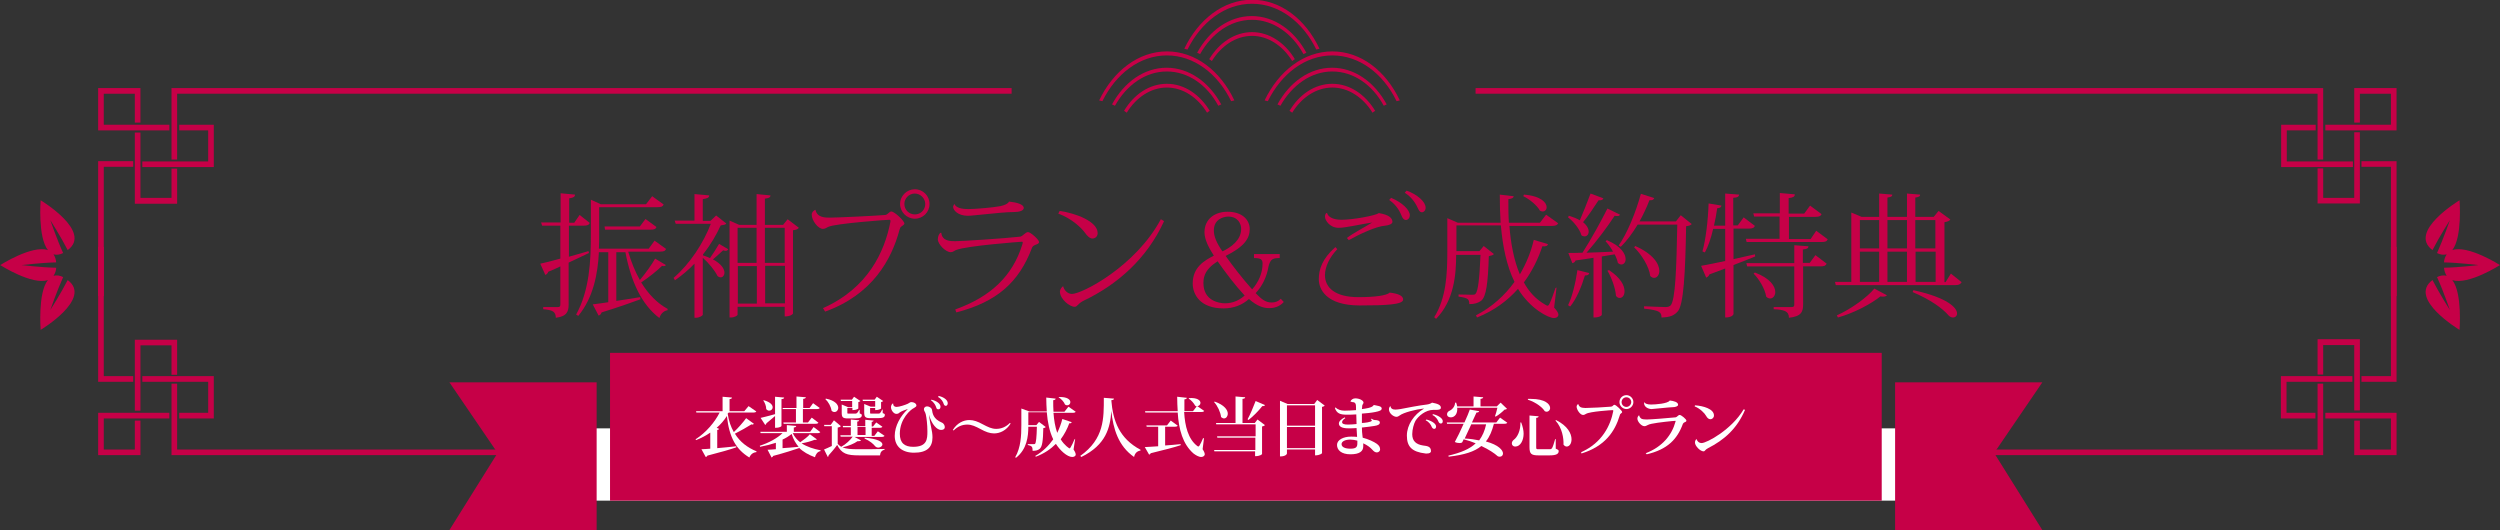 <?xml version="1.0" encoding="utf-8"?>
<!-- Generator: Adobe Illustrator 25.3.1, SVG Export Plug-In . SVG Version: 6.00 Build 0)  -->
<svg version="1.1" id="レイヤー_1" xmlns="http://www.w3.org/2000/svg" xmlns:xlink="http://www.w3.org/1999/xlink" x="0px"
	 y="0px" viewBox="0 0 933.8 198" style="enable-background:new 0 0 933.8 198;" xml:space="preserve">
<rect x="0" y="0" width="933.8" height="198" fill="#333333" stroke="none"/>
<style type="text/css">
	.st0{fill:#C60047;}
	.st1{fill:#FFFFFF;}
	.st2{enable-background:new    ;}
</style>
<g id="グループ_241" transform="translate(-289.5 -5126.708)">
	<g id="グループ_240" transform="translate(3.959 -6296.292)">
		<g id="グループ_234">
			<path id="パス_355" class="st0" d="M1178.6,11563.5v-48.3h2.1v50.4h-13.1v-2.1H1178.6z M1137.5,11563.5v15.8h12.9v-2.1h-10.8
				v-11.6h24.6v-2.1L1137.5,11563.5z M1154.1,11577.2v2.1h24.5v11.6H1167v-10.8h-2.1v12.9h15.8v-15.8L1154.1,11577.2z
				 M1151.2,11549.8v13.1h2.1v-11h11.6v24.4h2.1v-26.6H1151.2z M373.6,11590.9v2.1h779.7v-26.7h-2.1v24.6H373.6z M324.3,11563.5
				v-48.3h-2.1v50.4h13.1v-2.1H324.3z M338.7,11563.5v2.1h24.6v11.6h-10.8v2.1h12.9v-15.8L338.7,11563.5z M322.2,11577.2v15.8H338
				v-12.9h-2.1v10.8h-11.6v-11.6h24.5v-2.1L322.2,11577.2z M335.9,11549.8v26.6h2.1v-24.4h11.6v11h2.1v-13.1H335.9z M351.7,11590.9
				v-24.6h-2.1v26.7h780.9v-2.1H351.7z"/>
			<g id="グループ_233">
				<path id="パス_356" class="st0" d="M348.8,11471.7v-2.1h-24.5v-11.6h11.6v10.8h2.1v-12.9h-15.8v15.8L348.8,11471.7z"/>
				<path id="パス_357" class="st0" d="M322.2,11533.6h2.1v-48.3h11v-2.1h-13.1V11533.6z"/>
				<path id="パス_358" class="st0" d="M349.6,11496.9H338v-24.4h-2.1v26.6h15.8v-13.1h-2.1V11496.9z"/>
				<path id="パス_359" class="st0" d="M1180.7,11455.9h-15.8v12.9h2.1v-10.8h11.6v11.6h-24.5v2.1h26.6L1180.7,11455.9z"/>
				<path id="パス_360" class="st0" d="M836.7,11455.9v2.1h314.5v24.6h2.1v-26.7H836.7z"/>
				<path id="パス_361" class="st0" d="M1164.9,11496.9h-11.6v-11h-2.1v13.1h15.8v-26.6h-2.1L1164.9,11496.9z"/>
				<path id="パス_362" class="st0" d="M1180.7,11533.6v-50.4h-13.1v2.1h11v48.3H1180.7z"/>
				<path id="パス_363" class="st0" d="M1164.3,11483.3h-24.6v-11.6h10.8v-2.1h-12.9v15.8h26.8V11483.3z"/>
				<path id="パス_364" class="st0" d="M663.4,11458v-2.1H349.6v26.7h2.1v-24.6H663.4z"/>
				<path id="パス_365" class="st0" d="M352.5,11471.7h10.8v11.6h-24.6v2.1h26.7v-15.8h-12.9V11471.7z"/>
			</g>
		</g>
		<rect id="長方形_382" x="494.4" y="11593" class="st1" width="527" height="17"/>
		<rect id="長方形_383" x="488.4" y="11583" class="st1" width="517" height="16"/>
		<g id="グループ_235">
			<rect id="長方形_384" x="513.4" y="11554.8" class="st0" width="475" height="55.2"/>
			<path id="パス_366" class="st0" d="M508.4,11621h-55l18-28.8l-18-26.4h55V11621z"/>
			<path id="パス_367" class="st0" d="M993.4,11621h55l-18-28.8l18-26.4h-55V11621z"/>
		</g>
		<g id="グループ_239">
			<g id="グループ_236">
				<path id="パス_368" class="st0" d="M721.4,11443.7c-10.1,0-19,6.8-24.1,17.1c-0.4-0.1-0.8-0.2-1.2-0.3
					c5.2-10.9,14.6-18.3,25.3-18.3s20,7.3,25.2,18.3c-0.4,0.1-0.8,0.2-1.2,0.3C740.4,11450.5,731.5,11443.7,721.4,11443.7z"/>
				<path id="パス_369" class="st0" d="M721.4,11449.7c-8,0-15,5-19.4,12.8c-0.4-0.2-0.7-0.3-1.1-0.5c4.5-8.3,12-13.7,20.4-13.7
					s15.9,5.4,20.4,13.7c-0.4,0.2-0.7,0.3-1.1,0.5C736.4,11454.7,729.3,11449.7,721.4,11449.7z"/>
				<path id="パス_370" class="st0" d="M721.4,11454.3c6.5,0,12.3,4,16,10.1c-0.3,0.2-0.7,0.4-1,0.7c-3.5-5.7-9-9.4-15-9.4
					s-11.5,3.7-15,9.4c-0.3-0.2-0.6-0.5-1-0.7C709.1,11458.2,714.9,11454.3,721.4,11454.3z"/>
			</g>
			<g id="グループ_237">
				<path id="パス_371" class="st0" d="M783.2,11443.7c-10.1,0-19,6.8-24.1,17.1c-0.4-0.1-0.8-0.2-1.2-0.3
					c5.2-10.9,14.6-18.3,25.3-18.3s20,7.3,25.2,18.3c-0.4,0.1-0.8,0.2-1.2,0.3C802.2,11450.5,793.3,11443.7,783.2,11443.7z"/>
				<path id="パス_372" class="st0" d="M783.2,11449.7c-8,0-15,5.1-19.4,12.8c-0.4-0.2-0.7-0.3-1.1-0.5c4.5-8.3,12-13.7,20.4-13.7
					s15.9,5.4,20.4,13.7c-0.4,0.2-0.7,0.3-1.1,0.5C798.2,11454.7,791.1,11449.7,783.2,11449.7z"/>
				<path id="パス_373" class="st0" d="M783.2,11454.3c6.5,0,12.3,4,16,10.1c-0.3,0.2-0.7,0.4-1,0.7c-3.5-5.7-9-9.4-15-9.4
					s-11.5,3.7-15,9.4c-0.3-0.2-0.6-0.5-1-0.7C770.9,11458.2,776.7,11454.3,783.2,11454.3z"/>
			</g>
			<g id="グループ_238">
				<path id="パス_374" class="st0" d="M753.2,11424.4c-10.1,0-19,6.8-24.1,17.1c-0.4-0.1-0.8-0.2-1.2-0.3
					c5.2-10.9,14.6-18.3,25.3-18.3s20,7.3,25.2,18.3c-0.4,0.1-0.8,0.2-1.2,0.3C772.2,11431.2,763.3,11424.4,753.2,11424.4z"/>
				<path id="パス_375" class="st0" d="M753.2,11430.4c-8,0-15,5-19.4,12.8c-0.4-0.2-0.7-0.3-1.1-0.5c4.5-8.3,12-13.7,20.4-13.7
					s15.9,5.4,20.4,13.7c-0.4,0.2-0.7,0.3-1.1,0.5C768.2,11435.5,761.1,11430.4,753.2,11430.4z"/>
				<path id="パス_376" class="st0" d="M753.2,11435c6.5,0,12.3,4,16,10.1c-0.3,0.2-0.7,0.4-1,0.7c-3.5-5.7-9-9.4-15-9.4
					s-11.5,3.7-15,9.4c-0.3-0.2-0.6-0.5-1-0.7C740.9,11439,746.7,11435,753.2,11435z"/>
			</g>
		</g>
	</g>
	<g class="st2">
		<path class="st0" d="M502,5222.6c2.3-0.6,4.8-1.4,7.3-2.1l0.2,0.7c-2,0.9-4.5,2.2-7.6,3.6v15.6c0,2.6-0.6,4.5-4.8,5
			c0-2.3-1.2-2.9-4.7-3.2v-0.8h5.4c0.8,0,1-0.2,1-1v-14.2c-1.4,0.7-2.9,1.4-4.5,2c-0.2,0.6-0.6,1-1.1,1.2l-1.9-4.2
			c1.6-0.3,4.2-1,7.5-1.9v-12.3H492l-0.4-1.2h7.3v-10.9l5.4,0.5c-0.1,0.8-0.4,1.1-2.2,1.4v9.1h1.9l2-2.9l3.8,3c-0.4,0.8-1,1-2.4,1
			H502V5222.6z M524.2,5220.9c1.1,3.7,2.5,7.2,4.3,10.4c2.2-2.6,4.6-6,5.7-8l4,2.4c-0.1,0.2-0.3,0.4-0.8,0.4c-0.2,0-0.4,0-0.6-0.1
			c-1.6,1.6-4.9,4.3-7.8,6.2c2.6,4.3,6,7.8,9.9,9.9l-0.1,0.5c-1.3,0.2-2.5,1.2-3,2.9c-6.6-5-10.6-13.5-12.7-24.6h-3.4v18.2
			c2.8-0.4,5.8-0.9,8.9-1.4l0.1,0.8c-3.3,1.2-8,2.9-14.5,4.9c-0.2,0.7-0.6,1-1.1,1.2l-2.2-4.2c1.3-0.2,3.4-0.4,5.8-0.8v-18.7h-3.5
			c-0.4,7.9-2,16.9-7.7,23.8l-0.8-0.5c5-9.1,5.5-20,5.5-29.8v-13.1l3.7,1.7h16.9l2.3-3l4.3,3.1c-0.4,0.8-1,1-2.4,1h-21.7v10.2
			c0,1.6,0,3.5-0.1,5.3h18.6l2.2-3l4.3,3.1c-0.4,0.8-0.9,1-2.4,1H524.2z M515.3,5211.3h13.2l2.1-2.8l4.1,3c-0.3,0.8-0.9,1-2.3,1
			h-16.9L515.3,5211.3z"/>
		<path class="st0" d="M560.8,5210.2c-0.4,0.5-0.9,0.5-2.1,0.7c-1.6,3.5-3.8,7.3-6.6,10.8v0.4c1,0.3,1.9,0.7,2.6,1
			c1-1.4,2.2-3.3,3.4-5.3l3.4,2c-0.2,0.4-0.5,0.6-1,0.6c-0.2,0-0.5-0.1-0.9-0.2c-1.2,1.1-2.6,2.4-3.8,3.4c3.2,1.7,4.3,3.6,4.3,5
			c0,0.9-0.6,1.7-1.4,1.7c-0.4,0-0.9-0.2-1.2-0.5c-1-2.1-3.4-5-5.5-6.8v21.3c0,0.2-1.1,1.1-2.6,1.1h-0.5v-20.2
			c-2.2,2.3-4.7,4.4-7.3,6.2l-0.5-0.9c6.1-5.2,11.2-13.1,13.9-20.2h-13.1l-0.4-1.2h7.4v-9.9l5.5,0.5c0,0.8-0.6,1.1-2.4,1.4v8.1h2.9
			l2.1-2L560.8,5210.2z M583.7,5208.6l4.2,3.2c-0.4,0.5-1,0.8-2.2,0.9v31.1c0,0-0.5,1.1-3.1,1.1v-3.6h-17.6v3c0,0.2-1,1-2.6,1H562
			v-36.2l3.6,1.6h6.5v-11.5l5.2,0.5c-0.1,0.8-0.6,1-2.1,1.2v9.8h6.8L583.7,5208.6z M572.1,5211.8h-7.1v13.1h7.1V5211.8z
			 M565.1,5226.1v14h7.1v-14H565.1z M582.6,5211.8h-7.4v13.1h7.4V5211.8z M575.3,5240h7.4v-14h-7.4V5240z"/>
		<path class="st0" d="M596.9,5241.8c16.7-7.4,23-20.9,25.2-32.3c0-0.1,0-0.2,0-0.3c0-0.3-0.1-0.4-0.5-0.4c-1.1,0-19.9,1.4-22.6,2.6
			c-0.8,0.3-1.2,0.8-2.1,0.8c-1.9,0-4.2-3.2-4.2-5.3c0-1,0.8-1.6,1.3-1.8l0.1,0c0.6,2.9,3.6,2.9,5.4,2.9c2.7,0,17.5-0.7,20.7-1
			c1-0.2,1.5-1.3,2.2-1.3c1.2,0,4.9,3.5,4.9,4.5c0,0.5-0.8,0.8-1.1,1.1c-0.4,0.3-0.5,0.5-0.7,1.2c-3,11.2-10.1,24.2-27.8,30.6
			L596.9,5241.8z M631.2,5197.4c3.1,0,5.5,2.5,5.5,5.5c0,3.1-2.5,5.5-5.5,5.5s-5.5-2.5-5.5-5.5
			C625.7,5199.8,628.3,5197.4,631.2,5197.4z M635.1,5202.9c0-2.1-1.8-3.9-3.9-3.9c-2.2,0-3.9,1.8-3.9,3.9c0,2.2,1.8,3.9,3.9,3.9
			C633.5,5206.8,635.1,5205,635.1,5202.9z"/>
		<path class="st0" d="M646.3,5242.3c13.4-4.8,21.4-12.6,25-24.1c0.2-0.5,0.2-0.8,0.2-1c0-0.2-0.1-0.2-0.4-0.2
			c-0.3,0-20.6,1.5-24.5,3.1c-0.6,0.2-1.1,0.8-2,0.8c-1.9,0-4.8-3-4.8-4.8c0-1,0.4-1.9,0.9-2.4h0.4c0.3,3.1,3.5,3.1,5.2,3.1
			c2.2,0,18.2-1,24.3-1.7c1-0.2,1.9-1.7,2.9-1.7c0.9,0,4.1,2.8,4.1,3.7c0,0.6-0.7,0.8-1.2,1c-0.5,0.2-1.2,0.5-1.4,1.1
			c-4.9,13-13.2,20.3-28.3,24.2L646.3,5242.3z M646,5202.9c0.6,1.4,2.5,1.9,5.3,1.9c2.1,0,8.8-0.5,11.9-1.1c1.6-0.4,2.7-0.8,3.2-1.7
			c2.8,0.3,5.5,1,5.5,2.4c0,1-1.7,1.5-3.5,1.5c-2.9,0-7.7,0.5-11.6,0.9c-2.3,0.2-4.5,0.5-5.8,0.5c-3.6,0-5.5-2-5.5-3.4
			C645.6,5203.7,645.7,5203.2,646,5202.9L646,5202.9z"/>
		<path class="st0" d="M685.3,5205.5c5.7,0.8,14.2,3.8,14.2,8.3c0,1.1-0.8,2-2,2c-1,0-2.1-1.2-2.7-2.1c-1.6-2.2-5.3-5.5-10-7.2
			L685.3,5205.5z M724.3,5209.3c-6.4,14.1-17.6,23.8-30,29.7c-2.4,1.2-2.3,2.3-3.4,2.3c-1.9,0-5.5-2.9-5.5-5.7c0-0.7,0.6-1.6,1.2-2
			c0.3,1.3,1.5,2.9,3.3,2.9c3.7,0,23.7-10.2,33.2-27.9L724.3,5209.3z"/>
		<path class="st0" d="M769,5239.5c-1,1.2-2.8,2.3-5.4,2.3c-2,0-4.4-0.6-7.6-3.4c-2.5,2.2-5.6,3.5-9.5,3.5c-8.7,0-11.5-5.2-11.5-9.3
			c0-6.1,4.4-8.6,7.9-10.4c-2-3.1-3.5-6.1-3.5-8.7c0-5.1,4-7.7,8.6-7.7c5.7,0,8.3,3.2,8.3,6.5c0,3.5-2.1,6.6-9,10
			c2.9,4.1,6.1,8.2,9.9,12.5c2.4-2.7,3.9-6.1,3.9-9.7c0-1.6-0.9-2-3.2-2v-1.5h9.6v1.5c-2.5,0-3.5,0.3-4.2,3.2
			c-0.6,3.6-2.2,7.2-4.8,9.9c2.3,2.4,3.8,3.5,6,3.5c1.4,0,2.6-0.5,3.4-1.4L769,5239.5z M747.1,5240c2.9,0,5.4-1.2,7.3-2.9
			c-3.7-4-7-8.4-10.1-12.8c-1.2,0.8-2.3,1.6-3.1,2.5c-1.9,2-2.2,4.1-2.2,5.6C739,5239.1,744.9,5240,747.1,5240z M742.9,5212.8
			c0,2.1,0.9,4.5,3.2,7.8c3.2-1.5,7-4.2,7-8.4c0-1.8-1.1-4.6-4.9-4.6C746.2,5207.7,742.9,5208.7,742.9,5212.8z"/>
		<path class="st0" d="M789,5219.8c-2.9,3-4.6,6.6-4.6,9.7c0,4.5,3.6,8.2,12.5,8.2c6.2,0,10.5-0.6,11.7-1.7c3.3,0.4,5,1.2,5,2.6
			c0,1.9-6.5,2.2-16.2,2.2c-12.6,0-15.3-6.1-15.3-9.8c0-3.6,1.2-7.6,6.2-12L789,5219.8z M802.2,5209.8c-4.3,0.6-9.9,2-12.7,2
			c-3.3,0-5.1-2.8-5.1-4.2c0-0.5,0.2-1,0.5-1.3l0.3,0c0.2,1,1.6,2.5,5.4,2.5c4,0,12.6-1.5,13.9-2.5c3.7,0.6,5.1,1.8,5.1,3.3
			c0,0.8-1.5,1.3-2.7,1.4c-3.3,0.2-9.7,3.2-13.6,5.4l-0.7-0.8c2.3-1.8,7.1-4.3,9.3-5.7L802.2,5209.8z M809.1,5200.6
			c4.1,1.7,7,4.5,7,6.5c0,1.1-0.8,1.8-1.5,1.8c-0.5,0-1.1-0.5-1.4-1.2c-0.7-1.8-2-4.4-4.8-6.3L809.1,5200.6z M814.9,5197.9
			c4.1,1.5,7.1,4.2,7.1,6.4c0,1-0.7,1.7-1.4,1.7c-0.5,0-1-0.4-1.3-1.1c-0.8-1.8-2.2-4.4-5.1-6.2L814.9,5197.9z"/>
		<path class="st0" d="M870.9,5234.1l-0.9,7.5c1.2,1.3,1.6,2.1,1.6,2.7c0,0.5-0.5,1.2-1.7,1.2c-2,0-8.8-3.4-13.4-10.9
			c-3.8,4.3-8.8,8.1-15.3,10.7l-0.4-0.8c6-3.1,10.8-7.5,14.4-12.5c-2.9-5.9-4.4-13.1-5.1-21.1h-16.6v9.6h8.6l1.6-1.9l3.8,3
			c-0.3,0.4-1,0.6-1.9,0.8c-0.3,10.1-1,15.1-2.8,16.6c-1.2,0.9-2.5,1.3-4.5,1.3c0-1.9-0.5-2.3-4-2.8v-0.8c1.3,0,3.9,0.1,4.9,0.1
			c0.8,0,1.1,0,1.4-0.3c1-1,1.5-5.6,1.9-14.6h-9.1c0,7.4-0.8,17.1-7.5,23.9l-0.7-0.6c4.5-7.2,4.9-16.2,4.9-24.5v-12.5l3.9,1.7H850
			c-0.2-3.4-0.3-6.9-0.3-10.5l5.2,0.6c-0.1,0.6-0.5,0.9-2,1.1c0,3,0,5.9,0.2,8.8h11.6l2.3-3l4.5,3.2c-0.3,0.7-1,1-2.4,1h-15.8
			c0.5,6.6,1.7,12.9,3.9,18.1c2.4-4.1,4.2-8.5,5.2-12.9l5.3,1.6c-0.2,0.7-0.7,0.9-2.1,0.8c-1.5,4.6-3.8,9.3-6.9,13.5
			c1.9,3.5,4.5,6.3,7.8,8.2c0.5,0.3,0.8,0.5,1,0.5c0.3,0,0.5-0.2,0.8-0.8c0.6-1.2,1.5-3.7,2.2-5.8L870.9,5234.1z M858.7,5199.4
			c6.4,0.5,8.5,3,8.5,4.7c0,0.9-0.6,1.6-1.5,1.6c-0.3,0-0.7-0.1-1-0.3c-1.1-2-3.9-4.3-6.2-5.4L858.7,5199.4z"/>
		<path class="st0" d="M875.5,5207.3c1.7,0.5,3.1,1.1,4.1,1.7c1.2-2.8,2.7-6.5,4-10l4.8,1.8c-0.2,0.5-0.6,0.8-1.8,0.7
			c-1.8,2.8-3.9,5.9-5.8,8.2c1.5,1.2,2.1,2.5,2.1,3.5c0,1.1-0.7,1.8-1.5,1.8c-0.4,0-0.8-0.1-1.2-0.4c-0.6-2.3-3-5.2-5-6.7
			L875.5,5207.3z M883.1,5228.7c-0.1,0.6-0.5,0.9-1.6,0.9c-1.3,4.3-3.2,8.8-5.5,11.6l-0.8-0.5c1.5-3,2.8-8.2,3.5-13.1L883.1,5228.7z
			 M894.6,5206.9c-0.2,0.4-0.5,0.5-1,0.5c-0.3,0-0.6,0-1-0.1c-2.6,4-6.7,9.5-10.5,13.8c2.9-0.1,6.3-0.2,9.9-0.4
			c-0.8-1.5-1.9-2.9-2.8-3.9l0.5-0.4c5.4,2.3,7,5.2,7,7.1c0,1.2-0.7,2-1.6,2c-0.4,0-0.9-0.2-1.3-0.6c-0.2-1-0.6-2.1-1.2-3.2
			c-1.4,0.2-3,0.5-4.8,0.8v21.8c0,0-0.3,1-3.1,1v-22.3c-2,0.3-4.2,0.7-6.7,1c-0.2,0.7-0.8,0.9-1.2,1l-1.5-3.8c1.2,0,3.1,0,5.3-0.1
			c3.2-5,6.9-11.7,9.3-16.5L894.6,5206.9z M890.5,5227.6c4.4,2.9,5.8,5.8,5.8,7.9c0,1.5-0.8,2.5-1.8,2.5c-0.5,0-1-0.2-1.4-0.8
			c-0.2-2.9-1.7-6.9-3.2-9.4L890.5,5227.6z M917.3,5207.1l4.1,3.3c-0.4,0.4-1,0.7-2.1,0.8c-0.3,17.2-0.9,29.6-3.2,31.9
			c-1.4,1.5-2.8,2.1-6,2.2c0-1.9-0.5-2.7-6.5-3.3l0-0.9c2.5,0.1,6.2,0.3,7.9,0.3c1,0,1.4-0.1,2-0.6c1.8-1.9,2.2-14.1,2.5-30.2h-14.8
			c-1.9,3.2-4.1,6.1-6.3,8.3l-0.8-0.5c3.1-4.4,6.3-12,8.3-19.3l5,1.6c-0.2,0.5-0.6,0.9-1.8,0.8c-1.1,2.8-2.3,5.4-3.7,7.9h13.6
			L917.3,5207.1z M900.3,5218.6c6.8,3,9,6.8,9,9.3c0,1.5-0.9,2.6-1.9,2.6c-0.5,0-1-0.2-1.5-0.7c-0.4-3.5-3.3-8.1-6-10.7
			L900.3,5218.6z"/>
		<path class="st0" d="M937,5223.5l8-1.8l0.1,0.8c-2.2,0.9-4.9,2-8.1,3.2v18.3c0,0.1-0.4,1.3-3.1,1.3V5227c-1.8,0.7-3.8,1.4-5.9,2.2
			c-0.2,0.6-0.7,1-1.2,1.2l-1.9-4.4c1.9-0.3,5.1-1,9-1.8v-12h-4.5c-0.8,3.4-1.8,6.5-3.1,8.8l-0.9-0.4c1.2-4.2,2.1-11.5,2.3-17.9
			l4.8,0.8c-0.1,0.6-0.5,0.9-1.6,1c-0.3,2.2-0.7,4.4-1.2,6.5h4.2v-12l5.2,0.4c-0.1,0.7-0.5,1.1-2.2,1.2v10.3h1.7l2.2-3l4.2,3.2
			c-0.4,0.8-1,1-2.4,1H937V5223.5z M967.9,5212.9l4.3,3.2c-0.4,0.8-0.9,1-2.3,1h-28l-0.3-1.2h12.6v-8.3h-9.5l-0.3-1.2h9.9v-7.6
			l5.6,0.5c0,0.9-0.7,1.2-2.3,1.4v5.8h5.8l2.2-3l4.3,3.2c-0.4,0.8-1,1-2.3,1h-9.9v8.3h8.1L967.9,5212.9z M965.4,5225l2.2-3l4.2,3.2
			c-0.4,0.8-1,1-2.3,1h-6.5v14.2c0,2.7-0.6,4.5-5.3,5c0-2.5-1.8-3-5.7-3.2v-0.8h6.6c0.9,0,1.1-0.2,1.1-1v-14.2h-17.6l-0.3-1.2h17.9
			v-6.7l5.3,0.4c-0.1,0.7-0.3,1-2.1,1.2v5H965.4z M945,5228.5c5.8,2.2,7.6,5.2,7.6,7.3c0,1.4-0.9,2.4-1.9,2.4c-0.5,0-1-0.2-1.5-0.7
			c-0.4-2.8-2.6-6.5-4.7-8.6L945,5228.5z"/>
		<path class="st0" d="M1018.2,5228.9l4,3.2c-0.4,0.7-0.9,1.1-2.3,1.1h-44.7l-0.3-1.2h6.1v-25.9l3.8,1.6h6.6v-8.7l4.9,0.4
			c0,0.7-0.5,0.9-1.8,1.1v7.2h7.3v-8.7l4.9,0.4c0,0.7-0.5,0.9-1.8,1.1v7.2h6.9l1.8-2.2l4.4,3.2c-0.3,0.5-1,0.8-2.2,1v22.4h0.4
			L1018.2,5228.9z M994.3,5237c-0.2,0.3-0.7,0.5-1.4,0.5c-0.3,0-0.6,0-1-0.1c-3.5,2.8-9.8,6.2-15.9,7.9l-0.4-0.8
			c5.4-2.4,11.4-6.8,14-10L994.3,5237z M991.4,5208.9h-7.2v10.6h7.2V5208.9z M984.2,5220.7v11.3h7.2v-11.3H984.2z M1001.8,5208.9
			h-7.3v10.6h7.3V5208.9z M1001.8,5232v-11.3h-7.3v11.3H1001.8z M1004.2,5235.1c12.8,2.8,16.3,6.6,16.3,8.7c0,0.9-0.7,1.5-1.5,1.5
			c-0.5,0-1.1-0.2-1.6-0.7c-2.4-2.8-6.9-6-13.5-8.8L1004.2,5235.1z M1012.4,5208.9h-7.5v10.6h7.5V5208.9z M1005,5220.7v11.3h7.5
			v-11.3H1005z"/>
	</g>
	<g class="st2">
		<path class="st1" d="M561.3,5281.2c0.4,2.7,1.2,5,2.3,6.9c1.7-1.6,3.6-3.8,4.6-5.2l2.9,2.1c-0.1,0.1-0.3,0.3-0.5,0.3
			c-0.1,0-0.3,0-0.4-0.1c-1.6,1-4,2.4-6.2,3.5c1.9,3.1,4.7,5.2,8.1,6.6l-0.1,0.3c-1.2,0.1-2.1,0.8-2.6,2c-4.9-3-7.5-7.3-8.4-15.5
			c-1,1.6-2.3,3.1-3.8,4.4l0.9,0.4c-0.1,0.2-0.3,0.4-0.7,0.4v6.8c2.1-0.2,4.6-0.4,7.1-0.7l0,0.4c-2.3,0.8-5.7,1.8-10.8,3.1
			c-0.1,0.3-0.4,0.5-0.6,0.5l-1.6-2.9c0.8,0,1.9-0.1,3.3-0.2v-6c-1.6,1.1-3.3,2-5.3,2.8l-0.2-0.3c3.9-2.5,7.2-6.4,9-10h-8.7
			l-0.1-0.5h9.9v-5.4l3.5,0.3c0,0.3-0.2,0.5-0.9,0.6v4.5h5.5l1.6-1.9l2.9,2c-0.2,0.3-0.5,0.4-1.2,0.4h-9.1L561.3,5281.2z"/>
		<path class="st1" d="M585.6,5288.5c0.7,1.4,1.6,2.5,2.8,3.4c1.3-0.9,2.9-2.1,3.6-3l2.6,1.9c-0.1,0.2-0.2,0.2-0.5,0.2
			c-0.1,0-0.2,0-0.4,0c-1.2,0.5-3,1-4.8,1.3c2,1.3,4.5,2.1,7.1,2.6v0.3c-1.1,0.2-1.8,1.1-2.1,2.3c-2.4-0.9-4.4-2-6-3.6l0,0.2
			c-2.1,0.7-5.1,1.7-9.6,2.9c-0.1,0.3-0.4,0.5-0.6,0.6l-1.5-2.9c0.7,0,1.8-0.1,3.1-0.2v-2.4c-1.8,0.6-3.8,1.1-5.9,1.5l-0.1-0.4
			c3.4-1.1,6.5-2.8,8.5-4.7h-8.2l-0.1-0.5h9.9v-2.5l3.5,0.3c0,0.3-0.2,0.5-0.9,0.6v1.6h6.1l1.3-1.8l2.5,1.9
			c-0.2,0.3-0.5,0.4-1.2,0.4L585.6,5288.5L585.6,5288.5z M581.4,5285.8c0,0.1-0.4,0.7-2.4,0.7v-4.4c-0.8,0.7-1.9,1.6-3.2,2.7
			c-0.1,0.3-0.3,0.6-0.5,0.6l-1.7-2.6c1-0.2,3.2-0.8,5.4-1.4v-6.5l3.4,0.3c0,0.3-0.2,0.5-1,0.6V5285.8z M574.8,5276.2
			c2.5,0.7,3.3,1.8,3.3,2.6c0,0.8-0.6,1.3-1.3,1.3c-0.4,0-0.8-0.2-1.1-0.6c0-1.1-0.5-2.4-1.1-3.2L574.8,5276.2z M581.8,5294.1
			c1.8-0.1,3.9-0.3,6-0.5c-1.1-1.3-2-2.8-2.6-4.8c-1,0.8-2.1,1.5-3.4,2.1V5294.1z M581.9,5279.1h5.1v-4.3l3.5,0.3
			c0,0.3-0.3,0.5-1,0.6v3.4h2.4l1.3-1.8l2.5,1.8c-0.2,0.3-0.5,0.4-1.1,0.4h-5.2v5h1.9l1.4-1.8l2.5,1.9c-0.2,0.3-0.5,0.4-1.2,0.4
			h-11.8l-0.1-0.5h4.7v-5h-5L581.9,5279.1z"/>
		<path class="st1" d="M608.3,5289.7l2.8,1.5c-0.1,0.2-0.4,0.3-0.8,0.3c-0.1,0-0.3,0-0.5,0c-1.2,0.9-3.4,1.8-5.6,2.3
			c1.4,0.6,3.1,0.7,6.1,0.7c2.8,0,6.6,0,9.6-0.1v0.3c-1,0.2-1.6,0.9-1.7,2.1h-7.8c-4.6,0-6.5-0.6-8.2-3.9c-0.9,1.3-2.3,2.9-3.2,3.9
			c0,0.3-0.1,0.5-0.3,0.6l-1.4-2.8c0.8-0.3,1.8-0.8,2.9-1.3v-7.4h-2.8l-0.1-0.5h2.5l1.2-1.7l2.6,2.2c-0.2,0.2-0.5,0.4-1.2,0.5v6.1
			c0.4,0.4,0.8,0.8,1.3,1.1c1.7-0.9,3.5-2.6,4.3-3.8h-4.5l-0.1-0.5h3.9v-3h-2.9l-0.1-0.5h3v-2.4l3.1,0.3c0,0.3-0.2,0.4-0.7,0.5v1.7
			h3v-2.4l3.1,0.3c0,0.2-0.2,0.4-0.7,0.5v1.7h0.5l1.2-1.5l2.3,1.6c-0.2,0.3-0.5,0.4-1.1,0.4h-2.9v3h1l1.3-1.7l2.5,1.7
			c-0.2,0.3-0.5,0.4-1.1,0.4H608.3z M598,5275.6c3.5,0.7,4.6,2.3,4.6,3.4c0,0.9-0.6,1.6-1.4,1.6c-0.4,0-0.7-0.1-1.1-0.5
			c-0.2-1.5-1.2-3.3-2.3-4.3L598,5275.6z M607.9,5276.5h-4.3l-0.1-0.5h4.2l0.8-1.1l2.4,1.6c-0.1,0.1-0.4,0.3-0.8,0.4v2.4
			c0,0-0.6,0.6-2.2,0.6v-0.8H606v1.6c0,0.5,0,0.5,0.5,0.5h2.3c0.6,0,0.9,0,1.6-1.4h0.2l0,1.3c0.7,0.3,0.8,0.4,0.8,0.7
			c0,0.8-0.6,1.2-2.5,1.2h-2.7c-2,0-2.3-0.5-2.3-2.2v-3l2.4,1h1.5V5276.5z M609.8,5286.2v3h3v-3H609.8z M616.3,5276.5h-4.5l-0.1-0.5
			h4.5l0.8-1.1l2.4,1.6c-0.1,0.1-0.4,0.3-0.8,0.4v2.4c0,0-0.6,0.6-2.2,0.6v-0.8h-1.9v1.6c0,0.5,0,0.5,0.5,0.5h2.4
			c0.7,0,0.9,0,1.6-1.5h0.2l0,1.3c0.8,0.3,0.8,0.4,0.8,0.7c0,0.8-0.6,1.2-2.6,1.2h-2.8c-2,0-2.3-0.5-2.3-2.3v-3l2.4,1h1.7V5276.5z
			 M612.5,5290.2c5,0.4,6.6,1.6,6.6,2.5c0,0.6-0.7,1.2-1.5,1.2c-0.4,0-0.8-0.1-1.2-0.5c-0.7-0.9-2-2-4-2.9L612.5,5290.2z"/>
		<path class="st1" d="M636.5,5281.6c0.4,3.9,1.3,5.8,1.3,8.5c0,3.7-2.1,5.7-6.9,5.7c-4.4,0-7.2-2.3-7.2-6.3c0-3.7,2.2-7.5,4.8-9.9
			l0-0.1c-0.9,0.3-2.3,0.8-3,1.3c-0.2,0.2-0.5,0.5-1.2,0.5c-1,0-2-1.4-2-2.5c0-0.6,0.3-1.2,0.7-1.4l0.1,0c0,0.9,0.5,1.3,1.3,1.3
			c1,0,3.4-0.8,4.2-1.2c0.4-0.2,0.9-0.6,1.2-0.6c1.2,0,2,0.6,2,1.3c0,0.4-0.5,0.6-0.9,0.9c-1.2,0.5-5.3,4-5.3,9.6
			c0,3.5,1.8,4.9,5,4.9c5.2,0,5.3-2.9,5.3-5.8c0-2.4-0.3-5-0.6-6.3c-0.2-1-0.7-1.2-0.7-2c0-0.5,0.5-1,1.1-1c1.1,0,1.8,0.7,1.9,1.2
			c0.2,1.4,0.5,3.5,3.6,4.8c1,0.4,1.2,1.3,1.2,1.8c0,0.5-0.4,1-1.4,1C639.5,5287.3,637.5,5285.3,636.5,5281.6L636.5,5281.6z
			 M637.4,5276c1.9,0.4,3.4,1.5,3.4,2.6c0,0.5-0.2,1-0.8,1c-0.4,0-0.7-0.2-0.8-0.7c-0.2-0.7-0.8-1.9-2-2.7L637.4,5276z
			 M640.1,5274.6c1.9,0.4,3.4,1.5,3.4,2.7c0,0.4-0.2,1-0.7,1c-0.4,0-0.7-0.3-0.8-0.7c-0.2-0.7-0.8-1.9-2.1-2.6L640.1,5274.6z"/>
		<path class="st1" d="M667,5284.9c-1.6,2.6-4,3.7-6.2,3.7c-1.6,0-3.2-0.6-5-1.6c-1.9-1-3.3-1.7-5-1.7c-1.9,0-3.6,0.7-5.1,2.2
			l-0.3-0.2c1.6-2.6,4-3.7,6.2-3.7c1.6,0,3.2,0.6,5,1.6c1.9,1,3.3,1.7,5,1.7c1.9,0,3.6-0.7,5.1-2.2L667,5284.9z"/>
		<path class="st1" d="M691.1,5290.6l-0.6,4c0.6,0.9,0.8,1.5,0.8,1.9c0,0.6-0.7,0.9-1.3,0.9c-1.9,0-4.6-2.5-6.1-4.9
			c-1.9,1.9-4.3,3.6-7.5,4.8l-0.2-0.3c2.8-1.6,5-3.8,6.7-6.2c-1.4-2.9-2.1-6.4-2.4-10.1h-6.9v4.8h3l1-1.2l2.5,1.9
			c-0.1,0.2-0.5,0.4-0.9,0.4c-0.1,4.9-0.4,7-1.4,7.8c-0.7,0.5-1.3,0.7-2.6,0.7c0-1.5-0.2-1.8-1.8-2.2v-0.3c0.5,0,1.6,0,2.1,0
			c0.3,0,0.5,0,0.6-0.1c0.4-0.4,0.6-2.4,0.7-6.4h-3.2c0,3.6-0.5,8.4-4.6,11.6l-0.3-0.2c2.1-3.6,2.3-8.1,2.3-12v-6.2l3,1.1h6.5
			c-0.1-1.7-0.2-3.4-0.2-5.2l3.5,0.4c0,0.3-0.2,0.5-0.9,0.6c0,1.4,0,2.9,0.1,4.3h4.1l1.5-1.9l2.7,1.9c-0.2,0.3-0.5,0.4-1.2,0.4h-7.1
			c0.2,2.7,0.6,5.2,1.4,7.5c0.8-1.7,1.5-3.5,1.9-5.2l3.5,1.2c-0.1,0.3-0.3,0.5-0.9,0.4c-0.7,2-1.8,4.1-3.2,6
			c1.4,2.3,3.2,3.4,3.3,3.4c0.1,0,0.2-0.1,0.4-0.4c0.4-0.6,1-1.9,1.4-2.9L691.1,5290.6z M685,5275c3.2-0.1,4.3,1,4.3,1.9
			c0,0.7-0.5,1.2-1.2,1.2c-0.3,0-0.6-0.1-0.8-0.3c-0.4-1-1.4-2.1-2.4-2.7L685,5275z"/>
		<path class="st1" d="M693,5297c9-6.4,8.8-14.1,8.8-21.7l3.8,0.3c0,0.3-0.2,0.5-1,0.6c0.6,7.7,3,14.3,10.9,18.5l0,0.3
			c-1.3,0.2-2.1,1-2.4,2.4c-5.9-4.1-7.8-10.5-8.5-17.2h0c-0.4,6.3-2,12.7-11.2,17.2L693,5297z"/>
		<path class="st1" d="M739.2,5290.5l-0.5,4c0.6,0.9,0.8,1.5,0.8,1.9c0,0.6-0.7,1-1.3,1c-1,0-2.1-0.7-2.9-1.3
			c-4-3.5-5.5-8.9-5.9-15.3h-12.1l-0.1-0.5h12.2c-0.1-1.7-0.2-3.5-0.2-5.4l3.6,0.4c0,0.3-0.2,0.5-0.9,0.6c0,1.5,0,3,0,4.4h3.2
			l1.4-1.8c-0.2,0-0.4-0.1-0.6-0.3c-0.5-0.9-1.4-2-2.4-2.6l0.1-0.2c3.2-0.2,4.3,0.9,4.3,1.8c0,0.6-0.5,1.2-1.2,1.2l2.6,1.8
			c-0.2,0.3-0.5,0.4-1.2,0.4h-6.3c0.3,5.3,1.5,10.1,4.9,12.7c0.2,0.1,0.3,0.2,0.4,0.2s0.2-0.1,0.4-0.3c0.4-0.6,1-1.9,1.4-2.9
			L739.2,5290.5z M724.7,5286v7.1c1.8-0.1,3.7-0.3,5.8-0.5l0,0.4c-2.4,0.8-5.9,1.7-11.2,3c-0.1,0.3-0.4,0.5-0.6,0.5l-1.6-2.8
			c1.1,0,2.9-0.2,5-0.3v-7.3h-4.3l-0.1-0.5h7.7l1.4-1.8l2.6,1.9c-0.2,0.3-0.5,0.4-1.2,0.4H724.7z"/>
		<path class="st1" d="M743.2,5276.7c3.7,1.3,4.9,3.2,4.9,4.5c0,1-0.6,1.8-1.4,1.8c-0.4,0-0.7-0.2-1.1-0.5c-0.2-1.8-1.3-4.2-2.6-5.6
			L743.2,5276.7z M758.1,5284.8l1.1-1.4l2.8,2.1c-0.2,0.2-0.5,0.4-1.1,0.5v10.3c0,0.1-0.7,0.8-2.6,0.8v-1.8h-15.2l-0.1-0.5h15.4
			v-4.6h-14.2l-0.1-0.5h14.4v-4.5h-14.7l-0.1-0.5h7.3v-9.9l3.6,0.3c0,0.4-0.3,0.5-1,0.6v9H758.1z M755.5,5283.3
			c0.9-1.6,2.1-4.4,3-6.8l3.5,1.5c-0.1,0.3-0.4,0.4-1,0.4c-1.6,2-3.5,3.9-5.2,5.2L755.5,5283.3z"/>
		<path class="st1" d="M781.5,5276.1l2.8,2.1c-0.1,0.2-0.5,0.4-1,0.5v17.3c0,0-0.7,0.8-2.6,0.8v-2.2h-10.5v1.5
			c0,0.1-0.3,1.1-2.6,1.1v-20.8l2.8,1.2h10L781.5,5276.1z M780.7,5278.1h-10.5v7.6h10.5V5278.1z M770.2,5294.1h10.5v-7.9h-10.5
			V5294.1z"/>
		<path class="st1" d="M793.9,5276.7c0.2-0.6,0.9-1.2,1.8-1.2c1.6,0,3.1,0.8,3.1,1.6c0,0.4-0.4,0.6-0.5,1.2c0,0.2,0,0.6-0.1,1.2
			c1-0.1,4-0.5,4.3-1.4l0.3-0.1c1,0.3,2.8,0.3,2.8,1.3c0,0.7-0.9,1-2.4,1.3c-1.4,0.3-3.6,0.5-5,0.6c0,0.7,0,1.4,0,2.1
			c0,0.5,0,1,0,1.4c0.7,0,3.7-0.3,3.7-0.9c0-0.1-0.1-0.4-0.4-0.5l0.3-0.2c0.6,0.3,0.7,0.5,1.3,0.5c0.7,0,1.8,0.2,1.8,0.9
			c0,0.7-0.6,1.1-2,1.3c-1,0.2-2.9,0.4-4.7,0.6c0,1.2,0.1,2.3,0.2,3c0,0.3,0.1,0.5,0.1,0.8c2,0.5,4.2,1.5,5.3,2.3
			c0.9,0.7,1.2,1.3,1.2,2.1c0,0.6-0.6,1.1-1.2,1.1c-0.6,0-1.1-0.3-1.7-1c-0.8-0.9-1.9-1.7-3.4-2.4l0,1.1c0,1.9-1.4,3-4.8,3
			s-5-1.6-5-3.5c0-1.9,2.4-3.1,5.2-3.1c0.7,0,1.6,0,2.3,0.1c0-0.3-0.2-3.1-0.2-3.3c-0.8,0.1-2.2,0.1-3.1,0.1c-2.4,0-3.5-0.7-3.5-1.8
			c0-0.8,0.8-1.6,2.2-2.3l0.2,0.3c-0.8,0.5-1.2,1-1.2,1.5c0,0.6,0.7,0.9,2.2,0.9c0.9,0,2.3-0.1,3.2-0.2l-0.1-3.6
			c-1.2,0.1-2.7,0.1-3.6,0.1c-2.5,0-3.7-0.5-4.4-2.5l0.3-0.2c0.7,0.8,2,1.2,3.3,1.2c1.1,0,3.2-0.1,4.3-0.2v-0.9
			c0-1.3-0.1-2.1-1.4-2.1C794.4,5276.8,794.2,5276.8,793.9,5276.7L793.9,5276.7z M796.5,5291.3c-0.7-0.2-1.8-0.4-2.6-0.4
			c-2,0-3.3,0.7-3.3,1.7c0,1.1,1.3,1.7,3.3,1.7c2.1,0,2.6-0.6,2.6-2V5291.3z"/>
		<path class="st1" d="M808.8,5278.3c0.2,1,0.8,1.4,1.9,1.4c0.4,0,1.3-0.1,1.9-0.2c2-0.4,7.2-1.4,9.9-1.7c0.8-0.1,1.5-0.4,1.9-0.7
			c2.2,0.4,3.3,0.9,3.3,1.9c0,0.7-0.9,0.8-1.8,0.8c-0.3,0-0.7,0-1,0c-2.9,0-5.6,2.3-6.7,4.1c-0.6,1.1-1.2,3.2-1.2,5
			c0,2.6,1.5,3.8,4,4.2c1.5,0.2,3,0.3,3,2.1c0,0.6-0.6,0.9-1.5,0.9c-0.2,0-0.3,0-0.5,0c-5.2-0.6-7-2.6-7-6.7c0-4,2.7-7.9,6.3-10
			v-0.1c-2.9,0.3-7.6,1.5-9,2.6c-0.3,0.2-0.7,0.5-1.2,0.5c-1.1,0-2.8-1.3-2.8-2.8c0-0.5,0.2-0.9,0.5-1.2L808.8,5278.3z
			 M822.3,5283.4c2.3,0.6,3.6,1.7,3.6,2.6c0,0.5-0.2,0.9-0.7,0.9c-0.4,0-0.7-0.3-0.9-0.7c-0.3-0.8-1-1.9-2.3-2.5L822.3,5283.4z
			 M824.8,5281.4c2.3,0.6,3.6,1.7,3.6,2.6c0,0.5-0.2,0.9-0.7,0.9c-0.5,0-0.7-0.3-0.9-0.7c-0.3-0.8-1-1.9-2.3-2.5L824.8,5281.4z"/>
		<path class="st1" d="M849.8,5282.7l2.7,1.9c-0.2,0.3-0.5,0.4-1.2,0.4h-3.8c-0.7,2.7-1.6,4.9-3,6.6c4.8,1.3,6.4,3.3,6.4,4.5
			c0,0.7-0.5,1.2-1.2,1.2c-0.2,0-0.5,0-0.8-0.2c-1.2-1.1-3.3-2.5-6.1-3.8c-2.5,2.1-6.3,3.3-12.2,4l-0.1-0.4c4.7-1.1,8-2.5,10.2-4.6
			c-1.4-0.6-2.9-1.1-4.5-1.5c-0.2,0.5-0.4,0.9-0.6,1.2c-0.2,0.1-0.5,0.2-0.9,0.2c-0.6,0-1.2-0.1-1.8-0.4c0.9-1.6,2.2-4.3,3.3-6.8
			h-6.2l-0.1-0.5h6.6c0.9-1.9,1.6-3.7,2-4.8l3.5,0.6c-0.1,0.3-0.3,0.5-1,0.5c-0.4,0.8-1,2.2-1.7,3.7h9.1L849.8,5282.7z
			 M847.9,5282.2c0.3-0.8,0.7-2.2,0.9-3.2h-15c0.2,2.2-0.9,3.6-2.4,3.6c-0.8,0-1.4-0.4-1.4-1.2c0-0.6,0.5-1.1,1-1.3
			c0.9-0.4,2-1.6,2-3l0.4,0c0.2,0.5,0.3,1,0.4,1.4h6.1v-3.7l3.6,0.3c0,0.3-0.3,0.5-1,0.6v2.8h6.1l1.4-1.4l2.4,2.3
			c-0.2,0.2-0.5,0.3-0.9,0.3c-0.8,0.8-2.2,2-3.3,2.6L847.9,5282.2z M839.1,5285.1c-0.8,1.8-1.8,3.8-2.5,5.4c2.1,0.1,3.9,0.4,5.4,0.7
			c1.2-1.6,2.1-3.6,2.6-6H839.1z"/>
		<path class="st1" d="M857.7,5284.5c0.6,1.6,0.9,3,0.9,4.2c0,2.5-1.2,4.8-3.1,4.8c-0.9,0-1.3-0.6-1.3-1.2c0-0.5,0.3-1,0.7-1.3
			c1.4-1,2.6-3.5,2.5-6.5H857.7z M860.2,5275.7c0.4,0,0.7,0,1.1,0c5.4,0,7.2,2,7.2,3.4c0,0.8-0.6,1.4-1.3,1.4
			c-0.2,0-0.5-0.1-0.7-0.2c-0.8-1.3-3-3.2-6.3-4.3L860.2,5275.7z M860.7,5281.9l3.5,0.3c0,0.3-0.2,0.5-0.9,0.6v10.9
			c0,0.8,0.1,0.8,0.9,0.8h4c0.5,0,0.7,0,1-0.4c0.3-0.4,0.7-1.7,1.2-3.4h0.2l0,3.6c0.9,0.4,1.1,0.5,1.1,0.9c0,1-0.8,1.6-3.4,1.6h-4.1
			c-2.8,0-3.4-0.6-3.4-3.1V5281.9z M870.7,5283.6c4.4,2.2,5.8,5.1,5.8,7.2c0,1.6-0.8,2.7-1.8,2.7c-0.4,0-0.8-0.2-1.2-0.7
			c0.1-2.4-0.5-6.3-3-9L870.7,5283.6z"/>
		<path class="st1" d="M880.1,5295.6c7.9-3.5,11-10.1,12-15.4c0,0,0-0.1,0-0.1c0-0.1-0.1-0.2-0.3-0.2c-0.3,0-8.5,0.5-9.9,1.4
			c-0.4,0.2-0.6,0.4-1.1,0.4c-1.1,0-2.4-2-2.4-3.1c0-0.5,0.4-0.9,0.6-1l0,0c0.1,0.5,0.5,1,0.9,1.2c0.4,0.2,1.1,0.3,1.8,0.3
			c1.6,0,7.6-0.3,9.6-0.5c0.7-0.1,0.8-0.7,1.2-0.7c0.6,0,2.9,2.2,2.9,2.7c0,0.3-0.3,0.4-0.5,0.6c-0.2,0.1-0.3,0.3-0.4,0.7
			c-1.8,6-5.5,11.5-14.3,14.2L880.1,5295.6z M897,5274.3c1.4,0,2.6,1.2,2.6,2.6c0,1.4-1.2,2.6-2.6,2.6c-1.4,0-2.6-1.2-2.6-2.6
			C894.4,5275.4,895.6,5274.3,897,5274.3z M898.8,5276.9c0-1-0.8-1.8-1.8-1.8c-1,0-1.8,0.8-1.8,1.8c0,1,0.8,1.8,1.8,1.8
			C898,5278.7,898.8,5277.8,898.8,5276.9z"/>
		<path class="st1" d="M904.2,5296c6.3-2.4,9.8-6.9,11.1-11.7c0-0.2,0.1-0.3,0.1-0.3c0-0.1,0-0.1-0.1-0.1c-0.7,0-6.6,0.6-8.9,1.1
			c-0.6,0.1-1.1,0.3-1.5,0.5c-0.4,0.2-0.7,0.4-1.2,0.4c-1.1,0-2.6-1.7-2.6-2.8c0-0.5,0.2-0.9,0.5-1.2h0.2c0,0.5,0.5,1,0.8,1.2
			c0.4,0.2,1,0.3,1.9,0.3c1.6,0,7.8-0.5,10.8-0.8c0.7-0.1,1-0.9,1.6-0.9c0.6,0,2.5,1.6,2.5,2.1c0,0.4-0.3,0.5-0.6,0.6
			c-0.3,0.1-0.6,0.4-0.7,0.6c-2.1,5.8-5.8,9.6-13.5,11.4L904.2,5296z M906.4,5277.8c1.3,0,6.1-0.3,6.8-1.5c1.6,0.2,3.1,0.6,3.1,1.6
			c0,0.6-1.1,0.9-2,0.9c-1.2,0-7.3,0.7-7.9,0.7c-1.1,0-2.8-0.7-2.8-2.2c0-0.1,0-0.3,0-0.4h0c0.4,0.6,1.3,0.9,2.5,0.9H906.4z"/>
		<path class="st1" d="M922.6,5278.1c3,0.2,7.1,1.3,7.1,3.8c0,0.8-0.6,1.4-1.4,1.4c-0.6,0-1.2-0.6-1.5-1.2c-0.6-1.1-2.3-2.8-4.3-3.6
			L922.6,5278.1z M941.3,5279.8c-3,7.1-7.9,11.3-13.8,14.3c-1.2,0.6-1.1,1.2-1.7,1.2c-1.2,0-3.2-2-3.2-3.3c0-0.5,0.2-1,0.6-1.3
			c0.2,0.7,0.8,1.5,1.9,1.5c1.9,0,11.2-5,15.7-12.6L941.3,5279.8z"/>
	</g>
</g>
<g id="グループ_249" transform="translate(-285.315 -11422.49)">
	<path id="パス_377" class="st0" d="M300.5,11545.7c0,0,19.5-11.7,10.1-18.6c-2.5,4.9-6.5,11.2-6.5,11.2s2.5-7.2,4.8-12.3
		c-1.1-0.6-2.4-0.8-3.6-0.5c0.6-0.9,1-2,1-3c-5.5-0.1-12.9-1-12.9-1s7.4-0.9,12.9-1c-0.1-1.1-0.4-2.1-1-3c1.2,0.3,2.5,0.1,3.6-0.5
		c-2.3-5-4.8-12.3-4.8-12.3s4,6.3,6.5,11.2c9.4-6.9-10.1-18.6-10.1-18.6s-1.1,13.7,2.7,18.6c-5.9-2-17.8,5.6-17.8,5.6
		s11.9,7.6,17.8,5.6C299.4,11531.9,300.5,11545.7,300.5,11545.7z"/>
	<path id="パス_378" class="st0" d="M1204,11497.3c0,0-19.5,11.7-10.1,18.6c2.5-4.9,6.5-11.2,6.5-11.2s-2.5,7.2-4.8,12.3
		c1.1,0.6,2.4,0.8,3.6,0.5c-0.6,0.9-1,2-1,3c5.5,0.1,12.9,1,12.9,1s-7.4,0.9-12.9,1c0.1,1.1,0.4,2.1,1,3c-1.2-0.3-2.5-0.1-3.6,0.5
		c2.3,5,4.8,12.3,4.8,12.3s-4-6.3-6.5-11.2c-9.4,6.9,10.1,18.6,10.1,18.6s1.1-13.7-2.7-18.6c5.9,2,17.8-5.6,17.8-5.6
		s-11.9-7.6-17.8-5.6C1205.1,11511,1204,11497.3,1204,11497.3z"/>
</g>
</svg>
